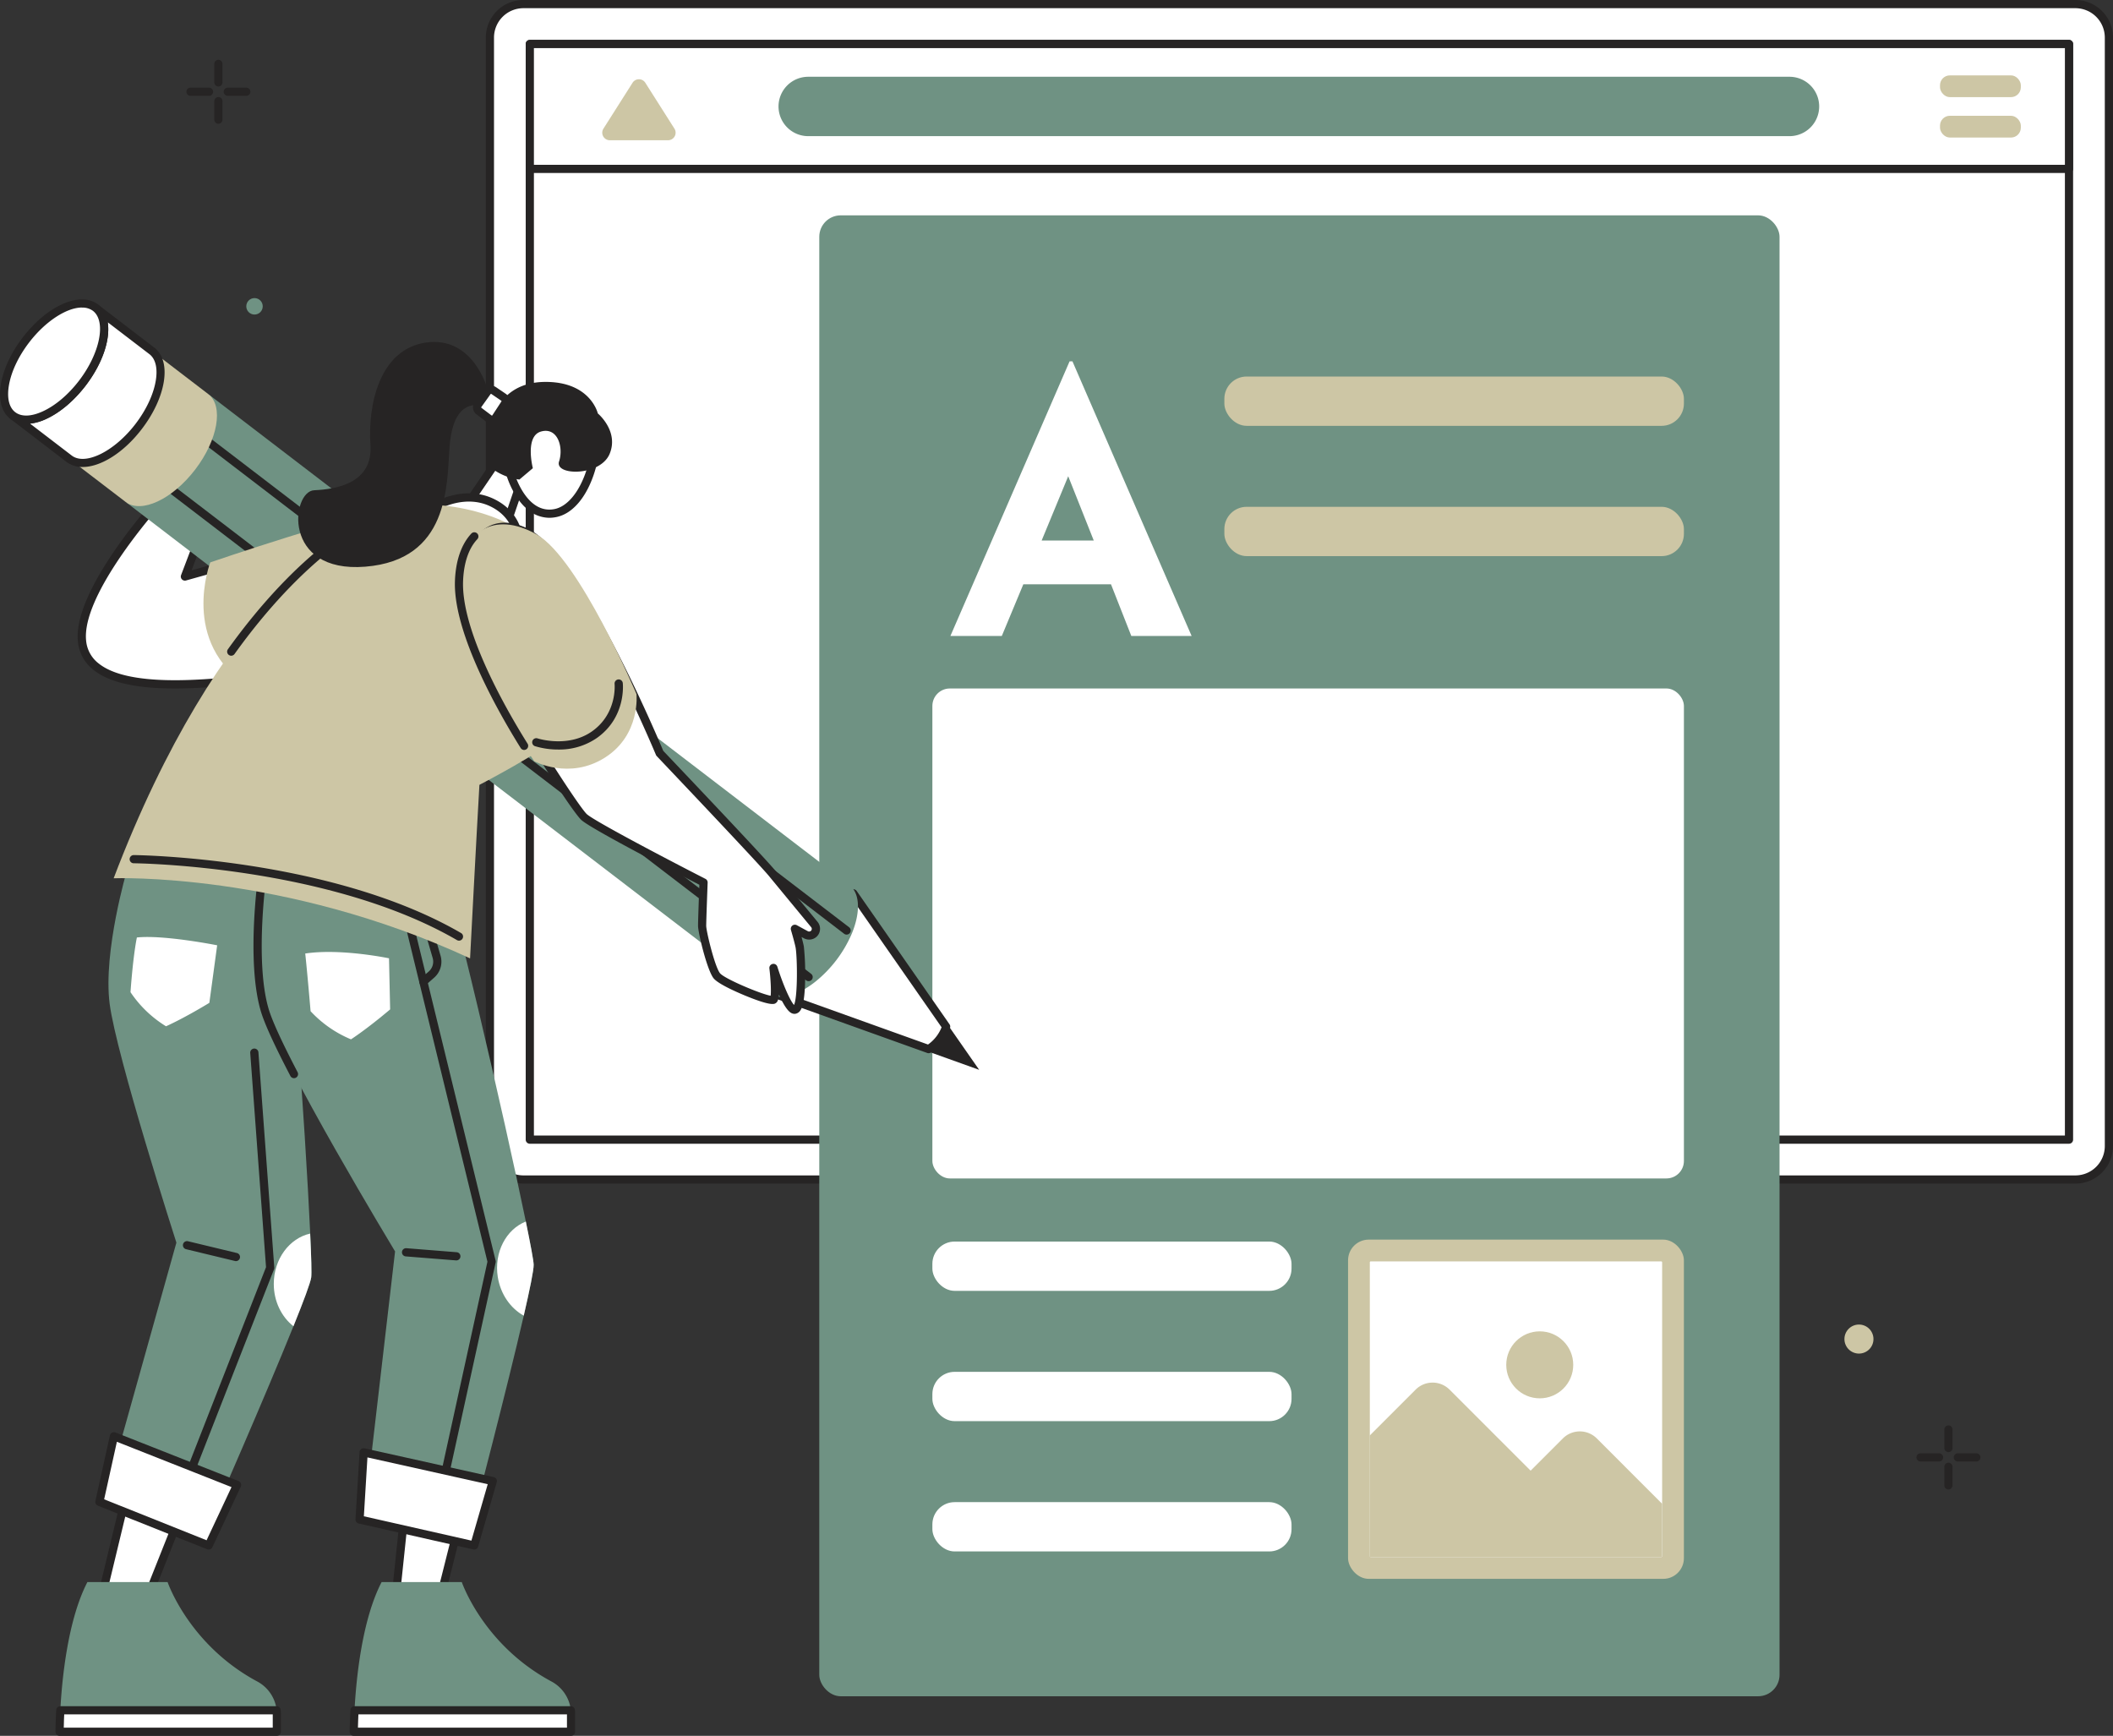 <svg xmlns="http://www.w3.org/2000/svg" viewBox="0 0 1289.5 1059.35"><rect x="0" y="0" width="1289.5" height="1059.35" fill="#333333" stroke="none"/><defs><style>.cls-1{fill:#fff;}.cls-2{fill:#262424;}.cls-3{fill:#6f9283;}.cls-4{fill:#cdc6a5;}</style></defs><g id="MONITOR"><rect class="cls-1" x="298.98" y="2.5" width="988.03" height="717.33" rx="20.42"/><path class="cls-2" d="M1266.58,722.33H319.4a22.94,22.94,0,0,1-22.92-22.92V22.92A22.94,22.94,0,0,1,319.4,0h947.18a22.94,22.94,0,0,1,22.92,22.92V699.41A22.94,22.94,0,0,1,1266.58,722.33ZM319.4,5a17.94,17.94,0,0,0-17.92,17.92V699.41a17.94,17.94,0,0,0,17.92,17.92h947.18a17.94,17.94,0,0,0,17.92-17.92V22.92A17.94,17.94,0,0,0,1266.58,5Z"/><rect class="cls-1" x="323.33" y="26.86" width="939.32" height="668.63"/><path class="cls-2" d="M1262.65,698H323.33a2.49,2.49,0,0,1-2.5-2.5V26.86a2.5,2.5,0,0,1,2.5-2.5h939.32a2.5,2.5,0,0,1,2.5,2.5V695.48A2.49,2.49,0,0,1,1262.65,698Zm-936.82-5h934.32V29.36H325.83Z"/><rect class="cls-1" x="323.33" y="26.86" width="939.32" height="76.23"/><path class="cls-2" d="M1262.65,105.58H323.33a2.5,2.5,0,0,1-2.5-2.5V26.86a2.5,2.5,0,0,1,2.5-2.5h939.32a2.5,2.5,0,0,1,2.5,2.5v76.22A2.5,2.5,0,0,1,1262.65,105.58Zm-936.82-5h934.32V29.36H325.83Z"/><path class="cls-3" d="M493.23,46.85a18.12,18.12,0,0,0,0,36.24h598.84a18.12,18.12,0,1,0,0-36.24Z"/><path class="cls-4" d="M368.26,78.51l17.77-28a4.61,4.61,0,0,1,7.79,0l17.77,28a4.61,4.61,0,0,1-3.89,7.08H372.16A4.61,4.61,0,0,1,368.26,78.51Z"/><rect class="cls-4" x="1183.93" y="46" width="49.32" height="13.28" rx="6"/><rect class="cls-4" x="1183.93" y="70.66" width="49.32" height="13.28" rx="6"/></g><g id="TEXT"><rect class="cls-3" x="499.98" y="131.42" width="586.02" height="903.78" rx="13.09"/><rect class="cls-4" x="747.19" y="229.79" width="280.45" height="30.09" rx="13.59"/><rect class="cls-4" x="747.19" y="309.3" width="280.45" height="30.09" rx="13.59"/><rect class="cls-1" x="569" y="757.7" width="219.18" height="30.09" rx="13.59"/><rect class="cls-1" x="569" y="837.21" width="219.18" height="30.09" rx="13.59"/><rect class="cls-1" x="569" y="916.73" width="219.18" height="30.09" rx="13.59"/><path class="cls-1" d="M678,356.58H624.51l-13.14,31.55H580l72.73-167.59h1.76l72.72,167.59h-36.8Zm-10.52-26.72L651.9,290.64l-16.21,39.22Z"/><rect class="cls-1" x="569" y="420.17" width="458.64" height="299.01" rx="10.66"/><rect class="cls-4" x="822.68" y="756.52" width="204.95" height="207.03" rx="12.61"/><path class="cls-1" d="M835.55,770.84h179.23a.61.61,0,0,1,.61.61V948.61a.62.62,0,0,1-.62.62H835.54a.61.61,0,0,1-.61-.61V771.45A.62.62,0,0,1,835.55,770.84Z" transform="translate(1785.19 -65.13) rotate(90)"/><path class="cls-4" d="M836.65,950.26h177a.67.67,0,0,0,.68-.68V917.71l-39.86-39.87a14.64,14.64,0,0,0-20.69,0l-19.69,19.69-49.47-49.47a14.65,14.65,0,0,0-20.7,0l-28,28v73.54A.67.67,0,0,0,836.65,950.26Z"/><circle class="cls-4" cx="939.66" cy="832.94" r="20.44"/></g><g id="LEFT_FEET" data-name="LEFT FEET"><polygon class="cls-1" points="79.93 900.39 61.82 975.53 87.64 980.93 114.61 913.11 79.93 900.39"/><path class="cls-2" d="M87.64,983.43a3.15,3.15,0,0,1-.52,0L61.31,978a2.53,2.53,0,0,1-1.61-1.11,2.49,2.49,0,0,1-.31-1.92L77.5,899.8A2.49,2.49,0,0,1,80.79,898l34.68,12.72a2.45,2.45,0,0,1,1.42,1.33,2.51,2.51,0,0,1,0,1.94L90,981.85A2.51,2.51,0,0,1,87.64,983.43Zm-22.79-9.81,21.24,4.43,25.25-63.48L81.7,903.7Z"/><path class="cls-3" d="M169,1046.06v10.79H36.38s0-5.09.43-13.1c1-19.18,4.56-55.13,16.53-78.23h48.94s13,38.3,54.75,60.68a22.61,22.61,0,0,1,11.8,17.55C168.9,1044.51,169,1045.28,169,1046.06Z"/><path class="cls-1" d="M169,1046.06v10.79H36.38s0-5.09.43-13.1h132C168.9,1044.51,169,1045.28,169,1046.06Z"/><path class="cls-2" d="M169,1059.35H36.38a2.5,2.5,0,0,1-2.5-2.5c0-.21,0-5.25.43-13.24a2.5,2.5,0,0,1,2.5-2.36h132a2.49,2.49,0,0,1,2.48,2.24,25.5,25.5,0,0,1,.14,2.57v10.79A2.5,2.5,0,0,1,169,1059.35Zm-130-5H166.45v-8.1H39.19C39,1049.72,39,1052.51,38.91,1054.35Z"/><path class="cls-3" d="M189.93,779.55c-.43,3.21-4.73,14.66-10.85,29.83C161.92,852,130.46,923.74,130.46,923.74l-62.73-22.8,39.92-142.57S71,644.31,66.91,612.54,77.5,531.08,77.5,531.08c26.07-75,83.91-62.73,92.06-22,6.59,33,16.92,181.76,19.76,243.76C190,767.44,190.24,777.22,189.93,779.55Z"/><path class="cls-2" d="M144,769.64a2.87,2.87,0,0,1-.58-.07l-29.82-7.19a2.5,2.5,0,1,1,1.17-4.86l29.82,7.18a2.51,2.51,0,0,1-.59,4.94Z"/><path class="cls-2" d="M115.11,903.46a2.62,2.62,0,0,1-.91-.17,2.51,2.51,0,0,1-1.42-3.24l49.57-126.72-9.64-130.72a2.5,2.5,0,1,1,5-.37l9.68,131.29a2.43,2.43,0,0,1-.17,1.1L117.44,901.87A2.5,2.5,0,0,1,115.11,903.46Z"/><path class="cls-1" d="M83.54,572.13s-2.17,9.54-3.9,33.38a70.42,70.42,0,0,0,21.67,20.81s10-4.33,26.45-14.3l4.77-35.12S100,570.39,83.54,572.13Z"/><path class="cls-1" d="M189.93,779.55c-.43,3.21-4.73,14.66-10.85,29.83-7.22-5.65-12-15.11-12-25.83,0-15.22,9.56-27.9,22.2-30.71C190,767.44,190.24,777.22,189.93,779.55Z"/><polygon class="cls-1" points="69.52 876.5 144.67 906.17 127.33 943.16 60.66 916.57 69.52 876.5"/><path class="cls-2" d="M127.33,945.67a2.56,2.56,0,0,1-.93-.18L59.73,918.9A2.52,2.52,0,0,1,58.22,916L67.08,876a2.5,2.5,0,0,1,3.36-1.79l75.15,29.67a2.52,2.52,0,0,1,1.4,1.41,2.44,2.44,0,0,1-.06,2l-17.34,37A2.5,2.5,0,0,1,127.33,945.67ZM63.56,915,126.07,940l15.21-32.45L71.33,879.9Z"/></g><g id="RIGHT_FEET" data-name="RIGHT FEET"><polygon class="cls-1" points="249.11 901.83 241.04 978.71 267.35 980.66 285.16 909.87 249.11 901.83"/><path class="cls-2" d="M267.35,983.16h-.19l-26.3-1.95a2.49,2.49,0,0,1-2.3-2.76l8.06-76.87a2.53,2.53,0,0,1,1-1.77,2.46,2.46,0,0,1,2-.41l36.06,8a2.51,2.51,0,0,1,1.88,3.05l-17.82,70.79A2.5,2.5,0,0,1,267.35,983.16ZM243.8,976.4,265.44,978l16.67-66.26-30.81-6.87Z"/><path class="cls-3" d="M348.49,1046.06v10.79H215.92s0-5.09.43-13.1c1-19.18,4.56-55.13,16.53-78.23h48.94s13,38.3,54.75,60.68a22.59,22.59,0,0,1,11.8,17.55A22.05,22.05,0,0,1,348.49,1046.06Z"/><path class="cls-1" d="M348.49,1046.06v10.79H215.92s0-5.09.43-13.1h132A22.05,22.05,0,0,1,348.49,1046.06Z"/><path class="cls-2" d="M348.49,1059.35H215.92a2.5,2.5,0,0,1-2.5-2.5c0-.21,0-5.25.44-13.24a2.48,2.48,0,0,1,2.49-2.36h132a2.5,2.5,0,0,1,2.49,2.24,25.57,25.57,0,0,1,.13,2.57v10.79A2.5,2.5,0,0,1,348.49,1059.35Zm-130-5H346v-8.1H218.73C218.57,1049.72,218.49,1052.51,218.45,1054.35Z"/><path class="cls-3" d="M325.68,771.77c.09,3.24-2.37,15.23-6.05,31.16-10.29,44.75-30.14,120.56-30.14,120.56L224,910.78,241.1,763.72S170.5,647,161.51,616.24s-1.11-84.44-1.11-84.44c14-78.11,88.46-62.94,102.87-24C275,539.36,308.41,684.69,320.9,745.48,323.84,759.8,325.62,769.43,325.68,771.77Z"/><path class="cls-2" d="M179.44,658a2.48,2.48,0,0,1-2.22-1.35c-9.79-18.75-15.88-32.11-18.11-39.73-9-30.91-1.51-83.29-1.18-85.5a2.5,2.5,0,0,1,4.95.73c-.08.53-7.7,53.51,1,83.37,2.13,7.3,8.1,20.36,17.74,38.82a2.5,2.5,0,0,1-1.06,3.37A2.39,2.39,0,0,1,179.44,658Z"/><path class="cls-2" d="M278.4,769.19h-.21l-30.57-2.43a2.5,2.5,0,1,1,.39-5l30.58,2.44a2.5,2.5,0,0,1-.19,5Z"/><path class="cls-2" d="M270.77,905.89a2.5,2.5,0,0,1-2.44-3L297.47,770l-52.08-213.5a2.5,2.5,0,1,1,4.85-1.18l52.23,214.06a2.49,2.49,0,0,1,0,1.12L273.21,903.92A2.51,2.51,0,0,1,270.77,905.89Z"/><path class="cls-2" d="M258.36,601.58a2.5,2.5,0,0,1-1.65-4.39l4.94-4.3a8,8,0,0,0,2.41-8.21l-6.67-22.93a2.5,2.5,0,0,1,4.8-1.4l6.68,22.93a13,13,0,0,1-3.93,13.38L260,601A2.47,2.47,0,0,1,258.36,601.58Z"/><path class="cls-1" d="M186.28,581.92s1.24,11.38,3.26,35.2a70.41,70.41,0,0,0,24.66,17.17s9.17-5.84,23.89-18.27l-.69-31.18S207.9,578.65,186.28,581.92Z"/><path class="cls-1" d="M325.68,771.77c.09,3.24-2.37,15.23-6.05,31.16-8-4.44-14.17-13-15.85-23.63-2.38-15,5.08-29.06,17.12-33.82C323.84,759.8,325.62,769.43,325.68,771.77Z"/><polygon class="cls-1" points="221.92 886.36 300.78 903.91 289.44 943.16 219.43 927.33 221.92 886.36"/><path class="cls-2" d="M289.44,945.66a2.57,2.57,0,0,1-.55-.06l-70-15.84a2.49,2.49,0,0,1-1.94-2.59l2.48-41a2.51,2.51,0,0,1,3-2.28l78.87,17.55a2.51,2.51,0,0,1,1.85,3.14l-11.34,39.25A2.49,2.49,0,0,1,289.44,945.66Zm-67.38-20.3,65.63,14.85,9.95-34.43-73.4-16.35Z"/></g><g id="LEFT_HAND" data-name="LEFT HAND"><path class="cls-1" d="M158.19,339.11,112.8,351.84l15.49-40.77-33.37-3S47,361.43,50,391.16s53.29,30,110.94,22.12S158.19,339.11,158.19,339.11Z"/><path class="cls-2" d="M106.69,420.17c-23.82,0-39.92-3.71-49.43-11.19a24.84,24.84,0,0,1-9.73-17.57c-3.11-30.48,43.54-82.83,45.53-85.05a2.5,2.5,0,0,1,2.08-.82l33.37,3a2.48,2.48,0,0,1,2.11,3.37L116.9,348.09l40.61-11.39a2.52,2.52,0,0,1,2.53.73c1.44,1.58,35.36,39.16,27,62.23-3.19,8.78-11.85,14.19-25.75,16.09C139.83,418.69,121.72,420.17,106.69,420.17ZM96,310.64c-6.27,7.19-46.12,54.06-43.45,80.26a19.81,19.81,0,0,0,7.85,14.15c14.19,11.16,47,13,100.27,5.75,11.91-1.63,19.21-5.95,21.72-12.85,6.6-18.2-19.46-49.63-25-56l-43.87,12.31a2.52,2.52,0,0,1-2.52-.72,2.49,2.49,0,0,1-.49-2.58l14.31-37.69Z"/></g><g id="PENCIL"><path class="cls-2" d="M579,626.25l18.56,26.65-30.66-11C569.66,640.17,576.78,634.92,579,626.25Z"/><path class="cls-1" d="M473.56,606.85l25.77-29,.13-.17,21.29-32.45,56.63,81.32c-2.1,7.18-7.74,11.76-10.66,13.72Z"/><path class="cls-2" d="M566.72,642.75a2.75,2.75,0,0,1-.85-.14l-93.16-33.4a2.51,2.51,0,0,1-1-4l25.72-29,21.25-32.38a2.52,2.52,0,0,1,2.06-1.13,2.45,2.45,0,0,1,2.08,1.07l56.63,81.32a2.49,2.49,0,0,1,.35,2.13c-2.3,7.87-8.3,12.84-11.67,15.1A2.49,2.49,0,0,1,566.72,642.75Zm-88.84-37,88.46,31.71a23.58,23.58,0,0,0,8.28-10.52l-53.81-77.27L501.55,579a3.64,3.64,0,0,1-.35.45Zm19.49-29.47h0Z"/><path class="cls-2" d="M520.79,547.89l54.94,78.89c-2,5.94-6.67,10-9.24,11.8l-90.34-32.39,24.3-27.37a2.18,2.18,0,0,0,.26-.34l20.08-30.59m-.08-5.36-22.5,34.3L471,607.52l95.95,34.39c2.75-1.74,9.87-7,12.1-15.66l-58.3-83.72Z"/><path class="cls-3" d="M127.09,240.49,518.27,540c6.77,5.19,6.9,17.16,1.38,30.19a76.16,76.16,0,0,1-22.29,29.11c-11.13,8.73-22.73,11.73-29.5,6.54L76.68,306.34c3.3,2.53,11.56-3.79,20.53-13.42a201.64,201.64,0,0,0,22.28-29.11C126.45,252.65,130.39,243,127.09,240.49Z"/><path class="cls-2" d="M493.46,598.8a2.45,2.45,0,0,1-1.51-.52L104.66,301.78a2.5,2.5,0,1,1,3-4L495,594.31a2.5,2.5,0,0,1-1.53,4.49Z"/><path class="cls-2" d="M516.64,570.37a2.45,2.45,0,0,1-1.51-.52L126.6,272.4a2.5,2.5,0,0,1,3-4L518.17,565.88a2.5,2.5,0,0,1-1.53,4.49Z"/><path class="cls-4" d="M92.66,214.13l34.43,26.36c9.5,7.28,5.93,27.92-8,46.11s-32.91,27-42.41,19.74L42.25,280c9.51,7.28,28.5-1.56,42.41-19.74S102.17,221.42,92.66,214.13Z"/><path class="cls-1" d="M58.23,187.78l34.43,26.35c9.51,7.29,5.93,27.92-8,46.11s-32.9,27-42.41,19.74L7.82,253.62c9.51,7.28,28.5-1.56,42.42-19.73S67.74,195.06,58.23,187.78Z"/><path class="cls-2" d="M50.46,285A15.61,15.61,0,0,1,40.73,282L6.31,255.61a2.5,2.5,0,1,1,3-4c3.83,2.92,9.86,2.71,17-.61,7.66-3.56,15.45-10.19,21.94-18.66C61.09,215.6,65,196.1,56.72,189.77h0a2.5,2.5,0,0,1,3-4h0l34.42,26.35c5.37,4.11,7.41,11.71,5.73,21.38-1.58,9.09-6.29,19.12-13.26,28.23C75.45,276.38,61.36,285,50.46,285ZM18.37,258.55,43.77,278c8.25,6.32,26.07-2.5,38.91-19.27C89.17,250.24,93.54,241,95,232.67c1.35-7.74,0-13.62-3.84-16.55L65.75,196.68c1.66,10.45-3.11,25.12-13.52,38.72-7,9.11-15.42,16.27-23.8,20.17A32.4,32.4,0,0,1,18.37,258.55Z"/><path class="cls-1" d="M58.23,187.78c9.51,7.28,5.93,27.92-8,46.11s-32.91,27-42.42,19.73-5.93-27.92,8-46.09S48.73,180.5,58.23,187.78Z"/><path class="cls-2" d="M16,258.68a15.59,15.59,0,0,1-9.7-3.07C.93,251.5-1.1,243.91.57,234.24c1.58-9.1,6.28-19.13,13.26-28.23,15-19.58,35.16-28.46,45.92-20.21h0c10.77,8.24,7.46,30-7.52,49.6-7,9.11-15.42,16.27-23.8,20.17A29.94,29.94,0,0,1,16,258.68Zm34-71c-9.18,0-22.22,8.25-32.23,21.33-6.49,8.47-10.86,17.72-12.3,26-1.34,7.75,0,13.62,3.84,16.55s9.86,2.71,17-.61c7.66-3.56,15.45-10.19,21.94-18.66,12.84-16.78,16.71-36.28,8.45-42.6h0A10.73,10.73,0,0,0,50,187.72Z"/></g><g id="Layer_8" data-name="Layer 8"><path class="cls-4" d="M245.32,309.49c-30.21,3.9-117,33.73-117,33.73S109.48,392.37,152,419.07c0,0,72.81-17.6,99.51-30.34S299.86,302.45,245.32,309.49Z"/></g><g id="NECK"><polygon class="cls-1" points="283.58 310.24 301.87 283.44 319.99 288.19 308.49 321.9 283.58 310.24"/><path class="cls-2" d="M308.49,324.4a2.49,2.49,0,0,1-1.07-.24l-24.9-11.66a2.49,2.49,0,0,1-1-3.67L299.8,282a2.52,2.52,0,0,1,2.7-1l18.12,4.75a2.52,2.52,0,0,1,1.74,3.23l-11.51,33.71a2.51,2.51,0,0,1-2.36,1.69ZM287.3,309.22,307,318.45l9.74-28.52-13.82-3.62Z"/></g><g id="HEAD"><path class="cls-1" d="M310.05,282.57c-.33,3.83,8.19,34.36,28.68,30.58s30.58-46.65,21.12-57.37S314.46,230.88,310.05,282.57Z"/><path class="cls-2" d="M335.23,316A20.84,20.84,0,0,1,321,310.09c-9.45-8.56-13.71-24.13-13.4-27.73l2.49.21-2.49-.21c2.26-26.49,12.72-35.34,21.1-38.11,12.86-4.25,27.34,3.38,33.07,9.88,6.34,7.19,4.71,23.55.51,35.71-5,14.6-13.45,24-23.05,25.77A21.55,21.55,0,0,1,335.23,316Zm-22.69-33.2c-.11,2.15,3.59,16.42,12,23.85,4.11,3.61,8.72,5,13.69,4.06,7.67-1.41,14.86-9.82,19.24-22.48s4.56-26.13.46-30.77c-5-5.72-17.5-11.83-27.76-8.44C320.26,252.29,314.15,264,312.54,282.78Z"/><path class="cls-2" d="M298.38,284.47a35.74,35.74,0,0,0,18.6,8.19l8.2-6.93s-5.05-19.55,5-22.38,13.87,9.45,11,18.28,25.22,9.14,30.9-4.73-7.25-24.59-7.25-24.59-4.42-19.54-32.47-19.23S294.6,257.67,298.38,284.47Z"/></g><g id="BODY"><path class="cls-1" d="M264.67,309.61s18-11.35,35.62-2.84,16.39,25.53,16.39,25.53Z"/><path class="cls-2" d="M316.68,334.8a2.49,2.49,0,0,1-1-.21l-52-22.69a2.51,2.51,0,0,1-.34-4.41c.79-.49,19.36-12,38.05-3,19,9.14,17.85,27.2,17.79,28a2.5,2.5,0,0,1-2.49,2.31Zm-46.12-25.35L314,328.39c-.72-5-3.62-14-14.77-19.37S276.69,306.87,270.56,309.45Z"/><path class="cls-4" d="M69.36,536s103.46-4.07,217.51,48.88c0,0,4.07-78.2,5.7-105.9,0,0,40.74-21.18,44.81-27.7s-5.7-99.39-9.78-115.68S276.28,303,245.32,309.49,132.9,369,69.36,536Z"/><path class="cls-2" d="M141.12,400.18a2.47,2.47,0,0,1-1.46-.47,2.5,2.5,0,0,1-.57-3.49c41.76-58.19,83-84.4,105.72-89.18a2.5,2.5,0,0,1,1,4.9c-21.8,4.58-61.77,30.17-102.69,87.2A2.5,2.5,0,0,1,141.12,400.18Z"/><path class="cls-2" d="M280.14,574.07a2.51,2.51,0,0,1-1.26-.34C200.3,528.1,82.79,526.85,81.61,526.84a2.5,2.5,0,0,1,0-5h0c1.19,0,120,1.28,199.75,47.57a2.5,2.5,0,0,1-1.25,4.66Z"/></g><g id="PONY_TAIL" data-name="PONY TAIL"><path class="cls-2" d="M297.58,237.72s-8.51-32.78-37.51-28.68-35.62,39.08-34,62.41-20.49,27.11-34.36,27.74-19.86,50.75,31.2,46.65,49.81-49.49,51.39-72.5,10.71-28.68,22.06-25.22S297.58,237.72,297.58,237.72Z"/><path class="cls-1" d="M297.37,239,291.7,247a2.82,2.82,0,0,0,.6,3.91l6.19,4.66a2.83,2.83,0,0,0,4.07-.7l5.55-8.48a2.83,2.83,0,0,0-.77-3.89l-6.08-4.13A2.82,2.82,0,0,0,297.37,239Z"/><path class="cls-2" d="M300.2,258.61a5.37,5.37,0,0,1-3.22-1.07l-6.19-4.66a5.31,5.31,0,0,1-1.13-7.36l5.67-7.94a5.36,5.36,0,0,1,7.34-1.31l6.07,4.13a5.36,5.36,0,0,1,1.46,7.34l-5.55,8.47a5.24,5.24,0,0,1-4.45,2.4Zm-.53-18.26a.35.35,0,0,0-.27.14h0l-5.67,7.94a.32.32,0,0,0,.07.45l6.19,4.67a.33.33,0,0,0,.48-.09L306,245a.32.32,0,0,0-.09-.45l-6.07-4.13A.33.33,0,0,0,299.67,240.35Zm-2.3-1.32h0Z"/></g><g id="RIGHT_ARM" data-name="RIGHT ARM"><path class="cls-1" d="M496.61,569.93a4.12,4.12,0,0,1-4.77.6l-6.74-3.67c1.6,5.43,2.7,9.75,2.95,11.28.79,4.73,2.08,35.88-2.63,38S472,590.71,472,590.71s2.11,17.83,0,19.41-30.95-10-34.62-14.69-8.91-26.76-8.91-30.42.87-26.46.87-26.46-66.62-34.09-72.91-39.86-48.27-71.34-64-105.44-7.43-84.67,28-68.56c32.1,14.57,82.12,135,82.12,135s61.6,64.75,68.7,73.44c1.45,1.77,25.56,31,25.56,31A4.12,4.12,0,0,1,496.61,569.93Z"/><path class="cls-2" d="M484.88,618.74a4.18,4.18,0,0,1-1.73-.39c-2.61-1.17-5.38-6-7.78-11.38-.33,4-1.3,4.74-1.85,5.15-.9.68-2.79,2.09-19.17-4.68-4.77-2-16.17-6.94-18.93-10.48-4-5.2-9.43-27.83-9.43-32,0-3.15.61-19.68.81-25-11.34-5.82-66-34-72-39.52-6.85-6.26-49.15-72.79-64.58-106.23-11.33-24.56-10.17-56.11,2.53-68.89,5-5.06,14.1-9.68,28.79-3,32,14.52,79.41,126.78,83.22,135.91,5.31,5.59,61.61,64.81,68.51,73.25,1.4,1.71,24.5,29.71,25.52,30.94a6.66,6.66,0,0,1-.44,9.25v0a6.76,6.76,0,0,1-7.64,1l-1.54-.83c.7,2.61,1.21,4.72,1.4,5.82a162.4,162.4,0,0,1,.78,20.45c-.31,16-2.52,19.2-4.86,20.24A3.83,3.83,0,0,1,484.88,618.74Zm-.71-4.75ZM472,588.21a2.51,2.51,0,0,1,2.39,1.75c3.42,10.86,7.84,20.9,10.19,23.35,2.3-5,2-28.46,1-34.77-.23-1.37-1.3-5.58-2.89-11a2.5,2.5,0,0,1,3.59-2.9l6.74,3.67a1.69,1.69,0,0,0,1.88-.23,1.64,1.64,0,0,0,.09-2.28l-.08-.09c-.24-.29-24.13-29.24-25.56-31-7-8.52-68-72.65-68.58-73.29a2.4,2.4,0,0,1-.49-.77c-.5-1.19-50-119.7-80.85-133.71-9.7-4.41-17.5-3.74-23.18,2-11.18,11.25-11.9,40.82-1.54,63.27,15.93,34.53,58,99.65,63.41,104.65,4.44,4.06,45.71,25.83,72.37,39.48a2.48,2.48,0,0,1,1.36,2.32c0,.22-.87,22.77-.87,26.36,0,3.23,5.17,24.74,8.38,28.88,2.61,3.36,24.88,12.73,30.94,13.78.39-2.86,0-10.38-.77-16.67a2.5,2.5,0,0,1,2-2.73A2.37,2.37,0,0,1,472,588.21Zm-1.92,20.38Zm1.25-.83Zm25.26-37.83h0Z"/><path class="cls-4" d="M326,464.55s21.43,11.66,43.25-2.25,19.18-38.74,19.18-38.74-35-82.75-60.93-97.41-46.18-2.38-47.31,28.46C278.65,395.26,326,464.55,326,464.55Z"/><path class="cls-2" d="M340.73,457.43a48.79,48.79,0,0,1-14.24-2.05,2.5,2.5,0,0,1,1.58-4.75c.28.09,18.7,6,33.28-4.34,15.41-10.91,13.73-28.7,13.72-28.88a2.5,2.5,0,1,1,5-.52c.09.85,2,20.9-15.8,33.48A40.26,40.26,0,0,1,340.73,457.43Z"/><path class="cls-2" d="M319.89,457.69a2.51,2.51,0,0,1-2.13-1.18c-12.45-19.89-41.3-69.65-40.12-102,.45-12.39,3.93-22.37,10-28.88a2.5,2.5,0,1,1,3.65,3.43c-5.28,5.61-8.28,14.47-8.69,25.63-1.14,30.95,27.15,79.66,39.36,99.16a2.51,2.51,0,0,1-.79,3.45A2.55,2.55,0,0,1,319.89,457.69Z"/></g><g id="ORNAMENT"><path class="cls-2" d="M133.28,52.77a2.5,2.5,0,0,1-2.5-2.5V39a2.5,2.5,0,1,1,5,0V50.27A2.5,2.5,0,0,1,133.28,52.77Z"/><path class="cls-2" d="M150.3,58.5H139a2.5,2.5,0,0,1,0-5H150.3a2.5,2.5,0,0,1,0,5Z"/><path class="cls-2" d="M133.28,75.52a2.5,2.5,0,0,1-2.5-2.5V61.74a2.5,2.5,0,0,1,5,0V73A2.5,2.5,0,0,1,133.28,75.52Z"/><path class="cls-2" d="M127.55,58.5H116.26a2.5,2.5,0,1,1,0-5h11.29a2.5,2.5,0,1,1,0,5Z"/><path class="cls-2" d="M1189.07,886.2a2.5,2.5,0,0,1-2.5-2.5V872.41a2.5,2.5,0,0,1,5,0V883.7A2.5,2.5,0,0,1,1189.07,886.2Z"/><path class="cls-2" d="M1206.09,891.93h-11.28a2.5,2.5,0,0,1,0-5h11.28a2.5,2.5,0,0,1,0,5Z"/><path class="cls-2" d="M1189.07,909a2.5,2.5,0,0,1-2.5-2.5V895.17a2.5,2.5,0,1,1,5,0v11.28A2.5,2.5,0,0,1,1189.07,909Z"/><path class="cls-2" d="M1183.34,891.93h-11.29a2.5,2.5,0,0,1,0-5h11.29a2.5,2.5,0,0,1,0,5Z"/><circle class="cls-3" cx="155.32" cy="186.94" r="5.02"/><circle class="cls-4" cx="1134.46" cy="817.21" r="8.86"/></g></svg>